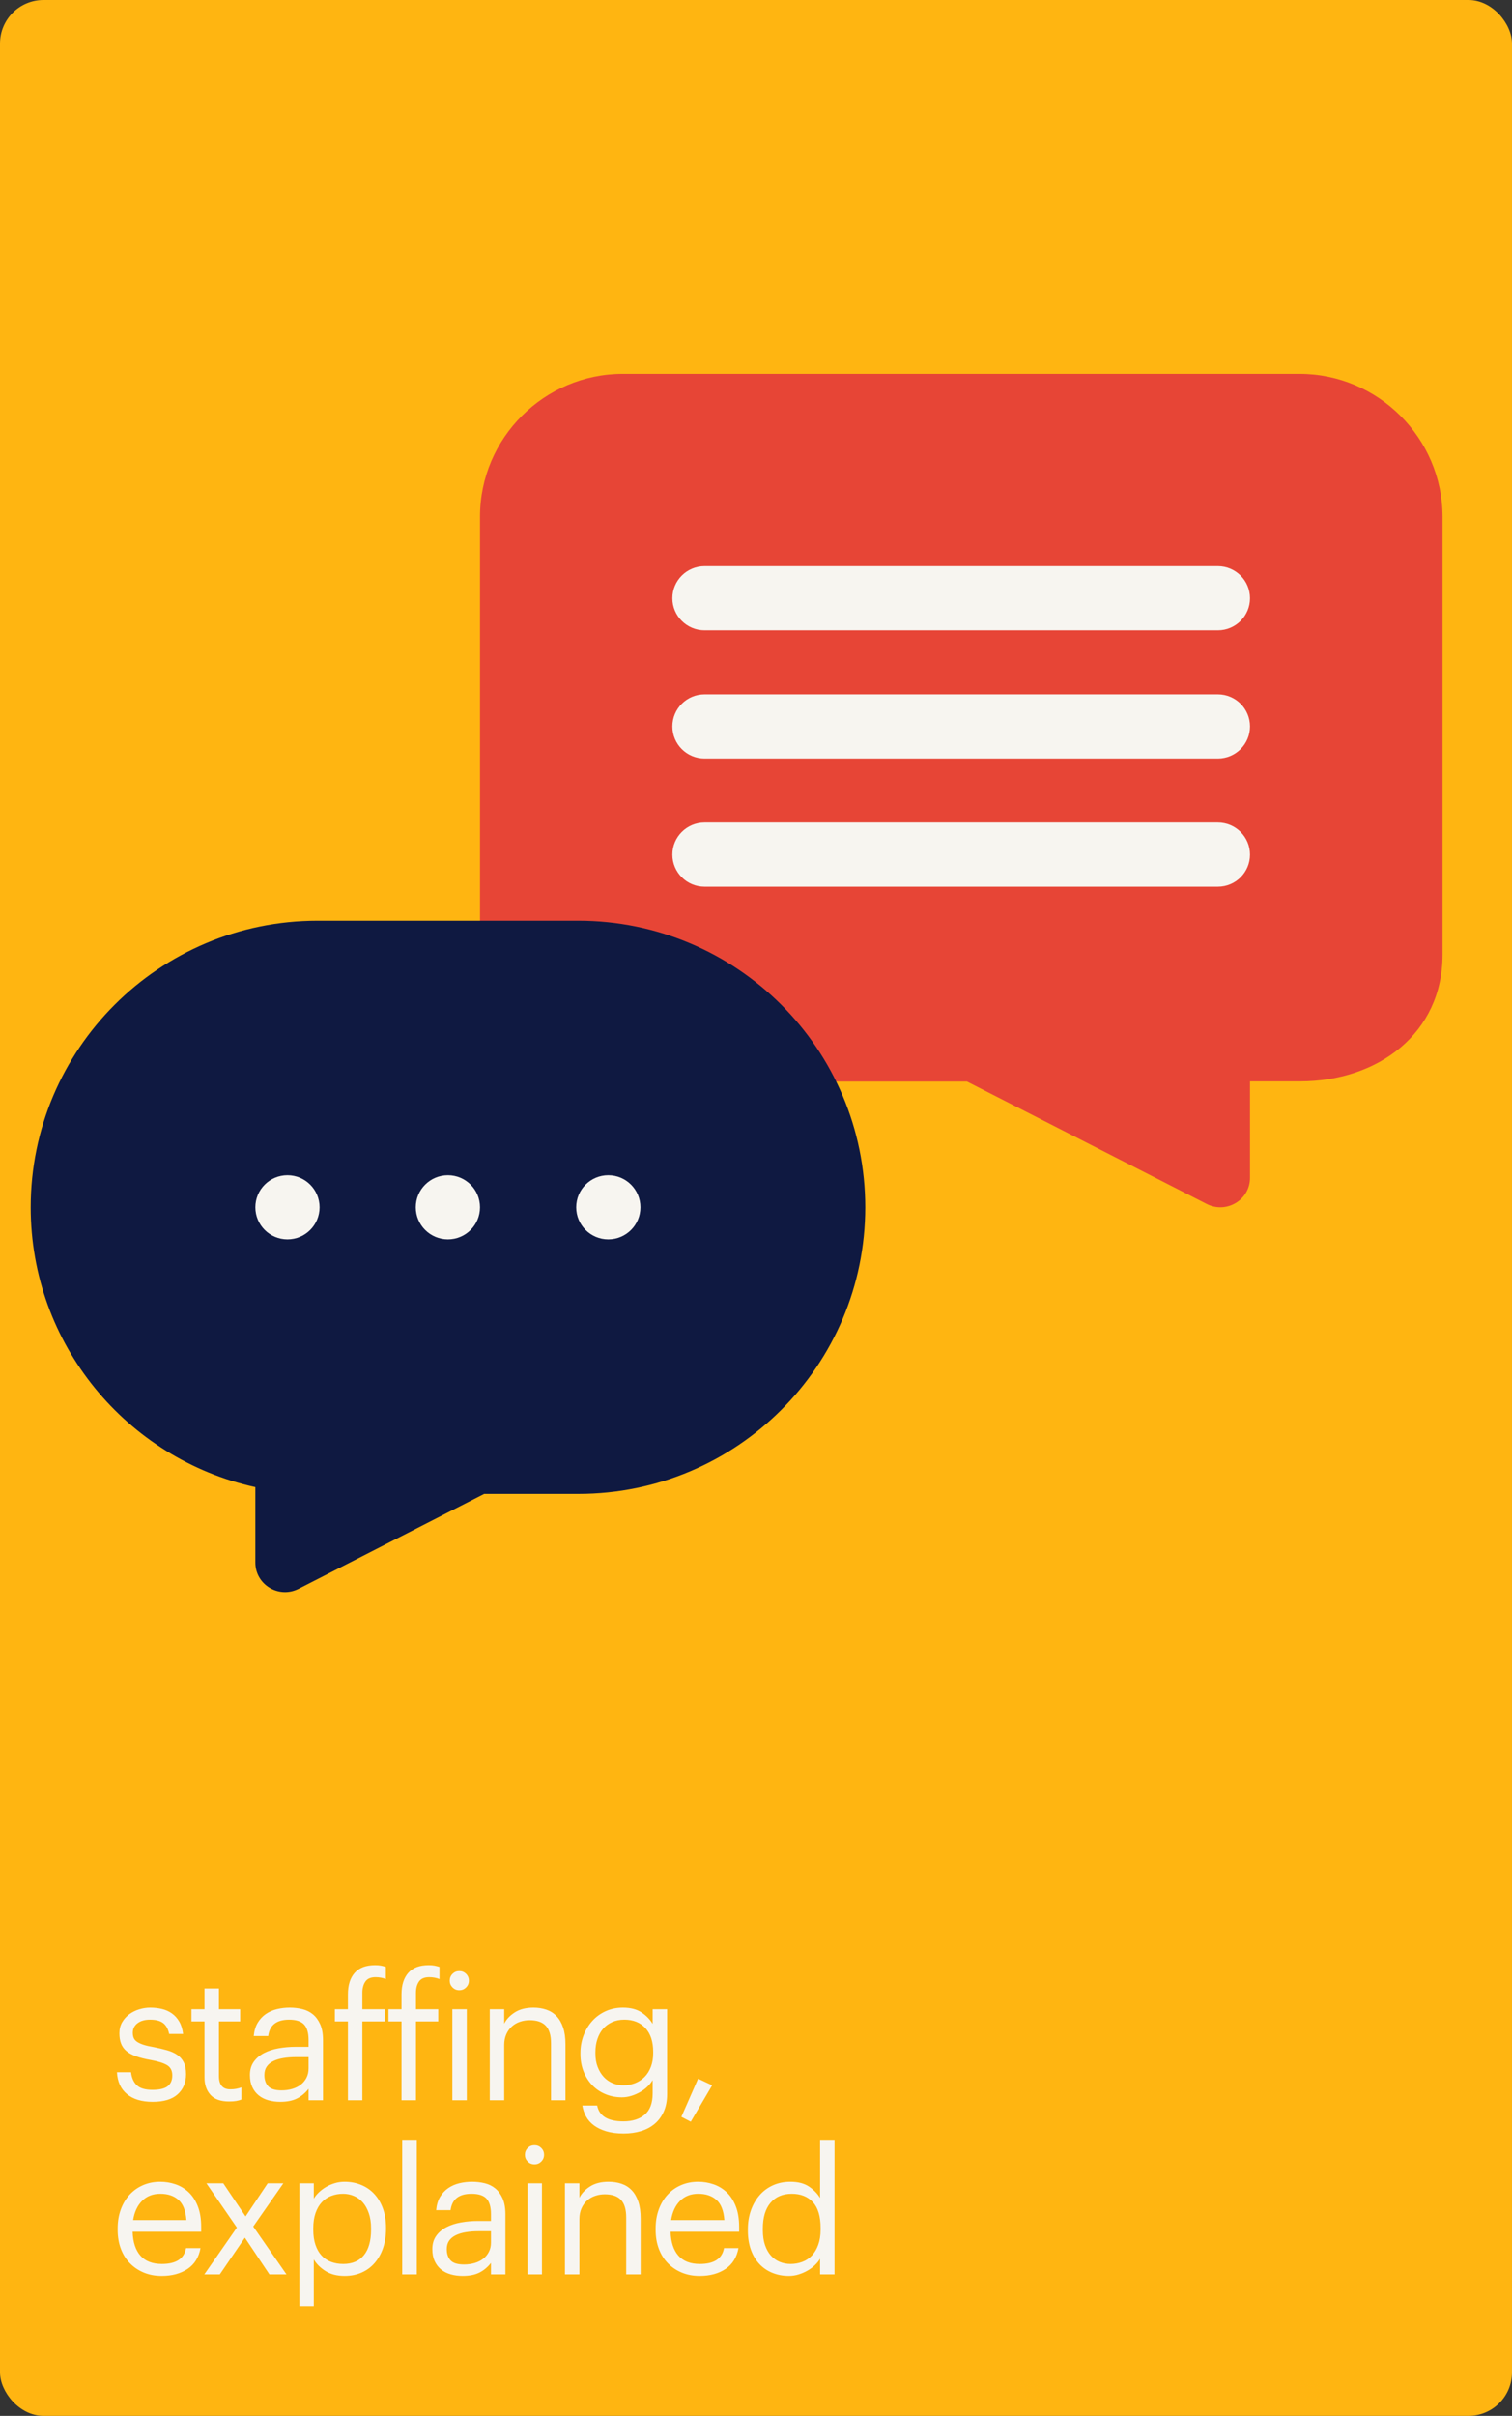 <?xml version="1.0" encoding="UTF-8"?>
<svg width="278px" height="444px" viewBox="0 0 278 444" version="1.1" xmlns="http://www.w3.org/2000/svg" xmlns:xlink="http://www.w3.org/1999/xlink">
    <rect x="0" y="0" width="278" height="444" fill="#333333" stroke="none"/>
    <!-- Generator: Sketch 57.1 (83088) - https://sketch.com -->
    <title>Group 7 Copy 4</title>
    <desc>Created with Sketch.</desc>
    <g id="new" stroke="none" stroke-width="1" fill="none" fill-rule="evenodd">
        <g id="Group-7-Copy-4" transform="translate(-65, 0)">
            <rect id="Rectangle" fill="#FFB511" fill-rule="nonzero" x="65" y="0" width="278" height="444" rx="8"></rect>
            <g id="tech/text-clouds/on-white" transform="translate(0, 45)">
                <g id="TextClouds_illustration_UseBackgroundWhite_RGB">
                    <rect id="Rectangle-path" x="0" y="0" width="407" height="271"></rect>
                    <ellipse id="Oval" fill="#F7F5F0" fill-rule="nonzero" cx="118.525" cy="168.976" rx="10.981" ry="10.968"></ellipse>
                    <path d="M303.957,23.72 L179.495,23.72 C165.066,23.72 153.255,35.517 153.255,49.928 L153.255,130.494 C153.255,144.905 165.066,153.769 179.495,153.769 L242.795,153.769 L286.879,176.278 C290.518,178.127 294.828,175.512 294.828,171.463 L294.828,153.737 L303.989,153.737 C318.418,153.737 330.229,144.873 330.229,130.463 L330.229,49.928 C330.197,35.517 318.386,23.72 303.957,23.72 Z" id="Shape" fill="#E74536" fill-rule="nonzero"></path>
                    <path d="M288.922,70.843 L194.53,70.843 C191.274,70.843 188.625,68.196 188.625,64.944 C188.625,61.692 191.274,59.046 194.53,59.046 L288.922,59.046 C292.178,59.046 294.828,61.692 294.828,64.944 C294.828,68.196 292.178,70.843 288.922,70.843 Z" id="Shape" fill="#F7F5F0" fill-rule="nonzero"></path>
                    <path d="M288.922,94.404 L194.53,94.404 C191.274,94.404 188.625,91.757 188.625,88.505 C188.625,85.253 191.274,82.607 194.53,82.607 L288.922,82.607 C292.178,82.607 294.828,85.253 294.828,88.505 C294.828,91.757 292.178,94.404 288.922,94.404 Z" id="Shape" fill="#F7F5F0" fill-rule="nonzero"></path>
                    <path d="M288.922,117.965 L194.53,117.965 C191.274,117.965 188.625,115.318 188.625,112.066 C188.625,108.814 191.274,106.168 194.53,106.168 L288.922,106.168 C292.178,106.168 294.828,108.814 294.828,112.066 C294.828,115.318 292.178,117.965 288.922,117.965 Z" id="Shape" fill="#F7F5F0" fill-rule="nonzero"></path>
                    <path d="M171.323,124.214 L123.377,124.214 C94.264,124.214 70.642,147.807 70.642,176.883 C70.642,202.07 88.327,223.113 111.949,228.31 L111.949,242.178 C111.949,246.227 116.258,248.842 119.897,246.993 L154.022,229.553 L171.355,229.553 C200.467,229.553 224.089,205.96 224.089,176.883 C224.089,147.807 200.467,124.214 171.323,124.214 Z" id="Shape" fill="#0F1941" fill-rule="nonzero"></path>
                    <ellipse id="Oval" fill="#F7F5F0" fill-rule="nonzero" cx="147.35" cy="176.883" rx="5.905" ry="5.898"></ellipse>
                    <ellipse id="Oval" fill="#F7F5F0" fill-rule="nonzero" cx="176.845" cy="176.883" rx="5.905" ry="5.898"></ellipse>
                    <ellipse id="Oval" fill="#F7F5F0" fill-rule="nonzero" cx="117.854" cy="176.883" rx="5.905" ry="5.898"></ellipse>
                </g>
            </g>
            <path d="M93.064,386.288 C91.059,386.288 89.485,385.813 88.344,384.864 C87.203,383.915 86.589,382.576 86.504,380.848 L89.096,380.848 C89.203,381.851 89.549,382.64 90.136,383.216 C90.723,383.792 91.688,384.08 93.032,384.08 C94.312,384.08 95.24,383.861 95.816,383.424 C96.392,382.987 96.68,382.32 96.68,381.424 C96.68,380.549 96.355,379.92 95.704,379.536 C95.053,379.152 94.077,378.843 92.776,378.608 C91.688,378.416 90.771,378.187 90.024,377.92 C89.277,377.653 88.68,377.328 88.232,376.944 C87.784,376.56 87.459,376.101 87.256,375.568 C87.053,375.035 86.952,374.405 86.952,373.68 C86.952,372.912 87.123,372.235 87.464,371.648 C87.805,371.061 88.248,370.571 88.792,370.176 C89.336,369.781 89.944,369.483 90.616,369.28 C91.288,369.077 91.955,368.976 92.616,368.976 C93.363,368.976 94.077,369.056 94.76,369.216 C95.443,369.376 96.056,369.648 96.6,370.032 C97.144,370.416 97.597,370.917 97.96,371.536 C98.323,372.155 98.557,372.912 98.664,373.808 L96.104,373.808 C95.912,372.891 95.544,372.224 95,371.808 C94.456,371.392 93.651,371.184 92.584,371.184 C91.624,371.184 90.856,371.403 90.28,371.84 C89.704,372.277 89.416,372.859 89.416,373.584 C89.416,373.968 89.475,374.293 89.592,374.56 C89.709,374.827 89.917,375.061 90.216,375.264 C90.515,375.467 90.915,375.648 91.416,375.808 C91.917,375.968 92.552,376.112 93.32,376.24 C94.173,376.411 94.963,376.597 95.688,376.8 C96.413,377.003 97.037,377.28 97.56,377.632 C98.083,377.984 98.488,378.443 98.776,379.008 C99.064,379.573 99.208,380.304 99.208,381.2 C99.208,382.736 98.696,383.968 97.672,384.896 C96.648,385.824 95.112,386.288 93.064,386.288 Z M107.112,386.224 C105.576,386.224 104.44,385.819 103.704,385.008 C102.968,384.197 102.6,383.131 102.6,381.808 L102.6,371.504 L100.2,371.504 L100.2,369.264 L102.6,369.264 L102.6,365.456 L105.256,365.456 L105.256,369.264 L109.16,369.264 L109.16,371.504 L105.256,371.504 L105.256,381.552 C105.256,383.173 105.949,383.984 107.336,383.984 C107.763,383.984 108.136,383.952 108.456,383.888 C108.776,383.824 109.085,383.739 109.384,383.632 L109.384,385.872 C109.107,385.979 108.797,386.064 108.456,386.128 C108.115,386.192 107.667,386.224 107.112,386.224 Z M116.52,386.288 C115.752,386.288 115.027,386.192 114.344,386 C113.661,385.808 113.069,385.509 112.568,385.104 C112.067,384.699 111.672,384.187 111.384,383.568 C111.096,382.949 110.952,382.213 110.952,381.36 C110.952,380.4 111.187,379.589 111.656,378.928 C112.125,378.267 112.749,377.733 113.528,377.328 C114.307,376.923 115.203,376.629 116.216,376.448 C117.229,376.267 118.269,376.176 119.336,376.176 L121.736,376.176 L121.736,374.96 C121.736,373.616 121.459,372.651 120.904,372.064 C120.349,371.477 119.432,371.184 118.152,371.184 C115.848,371.184 114.568,372.187 114.312,374.192 L111.656,374.192 C111.741,373.232 111.981,372.421 112.376,371.76 C112.771,371.099 113.272,370.56 113.88,370.144 C114.488,369.728 115.171,369.429 115.928,369.248 C116.685,369.067 117.469,368.976 118.28,368.976 C119.069,368.976 119.837,369.067 120.584,369.248 C121.331,369.429 121.981,369.749 122.536,370.208 C123.091,370.667 123.539,371.28 123.88,372.048 C124.221,372.816 124.392,373.787 124.392,374.96 L124.392,386 L121.736,386 L121.736,383.888 C121.117,384.677 120.403,385.275 119.592,385.68 C118.781,386.085 117.757,386.288 116.52,386.288 Z M116.776,384.176 C117.48,384.176 118.136,384.085 118.744,383.904 C119.352,383.723 119.875,383.461 120.312,383.12 C120.749,382.779 121.096,382.357 121.352,381.856 C121.608,381.355 121.736,380.784 121.736,380.144 L121.736,378.064 L119.432,378.064 C118.6,378.064 117.827,378.123 117.112,378.24 C116.397,378.357 115.779,378.544 115.256,378.8 C114.733,379.056 114.328,379.392 114.04,379.808 C113.752,380.224 113.608,380.741 113.608,381.36 C113.608,382.235 113.843,382.923 114.312,383.424 C114.781,383.925 115.603,384.176 116.776,384.176 Z M128.968,371.504 L126.568,371.504 L126.568,369.264 L128.968,369.264 L128.968,366.544 C128.968,364.837 129.384,363.515 130.216,362.576 C131.048,361.637 132.296,361.168 133.96,361.168 C134.387,361.168 134.739,361.195 135.016,361.248 C135.293,361.301 135.603,361.381 135.944,361.488 L135.944,363.728 C135.709,363.621 135.427,363.536 135.096,363.472 C134.765,363.408 134.419,363.376 134.056,363.376 C133.181,363.376 132.557,363.643 132.184,364.176 C131.811,364.709 131.624,365.403 131.624,366.256 L131.624,369.264 L135.72,369.264 L135.72,371.504 L131.624,371.504 L131.624,386 L128.968,386 L128.968,371.504 Z M138.824,371.504 L136.424,371.504 L136.424,369.264 L138.824,369.264 L138.824,366.544 C138.824,364.837 139.24,363.515 140.072,362.576 C140.904,361.637 142.152,361.168 143.816,361.168 C144.243,361.168 144.595,361.195 144.872,361.248 C145.149,361.301 145.459,361.381 145.8,361.488 L145.8,363.728 C145.565,363.621 145.283,363.536 144.952,363.472 C144.621,363.408 144.275,363.376 143.912,363.376 C143.037,363.376 142.413,363.643 142.04,364.176 C141.667,364.709 141.48,365.403 141.48,366.256 L141.48,369.264 L145.576,369.264 L145.576,371.504 L141.48,371.504 L141.48,386 L138.824,386 L138.824,371.504 Z M148.168,369.264 L150.824,369.264 L150.824,386 L148.168,386 L148.168,369.264 Z M149.448,365.776 C148.957,365.776 148.541,365.605 148.2,365.264 C147.859,364.923 147.688,364.507 147.688,364.016 C147.688,363.525 147.859,363.109 148.2,362.768 C148.541,362.427 148.957,362.256 149.448,362.256 C149.939,362.256 150.355,362.427 150.696,362.768 C151.037,363.109 151.208,363.525 151.208,364.016 C151.208,364.507 151.037,364.923 150.696,365.264 C150.355,365.605 149.939,365.776 149.448,365.776 Z M155.048,369.264 L157.704,369.264 L157.704,371.92 C158.088,371.131 158.733,370.443 159.64,369.856 C160.547,369.269 161.693,368.976 163.08,368.976 C163.933,368.976 164.723,369.099 165.448,369.344 C166.173,369.589 166.797,369.984 167.32,370.528 C167.843,371.072 168.248,371.771 168.536,372.624 C168.824,373.477 168.968,374.512 168.968,375.728 L168.968,386 L166.312,386 L166.312,375.536 C166.312,374.064 165.992,372.987 165.352,372.304 C164.712,371.621 163.72,371.28 162.376,371.28 C161.757,371.28 161.165,371.376 160.6,371.568 C160.035,371.76 159.539,372.048 159.112,372.432 C158.685,372.816 158.344,373.296 158.088,373.872 C157.832,374.448 157.704,375.109 157.704,375.856 L157.704,386 L155.048,386 L155.048,369.264 Z M179.656,392.112 C178.419,392.112 177.347,391.973 176.44,391.696 C175.533,391.419 174.776,391.051 174.168,390.592 C173.56,390.133 173.085,389.589 172.744,388.96 C172.403,388.331 172.179,387.664 172.072,386.96 L174.792,386.96 C175.176,388.901 176.787,389.872 179.624,389.872 C181.267,389.872 182.573,389.461 183.544,388.64 C184.515,387.819 185,386.512 185,384.72 L185,382.288 C184.765,382.693 184.451,383.088 184.056,383.472 C183.661,383.856 183.213,384.192 182.712,384.48 C182.211,384.768 181.672,385.003 181.096,385.184 C180.52,385.365 179.933,385.456 179.336,385.456 C178.248,385.456 177.235,385.259 176.296,384.864 C175.357,384.469 174.552,383.92 173.88,383.216 C173.208,382.512 172.68,381.675 172.296,380.704 C171.912,379.733 171.72,378.672 171.72,377.52 L171.72,377.296 C171.72,376.165 171.912,375.093 172.296,374.08 C172.68,373.067 173.213,372.181 173.896,371.424 C174.579,370.667 175.4,370.069 176.36,369.632 C177.32,369.195 178.376,368.976 179.528,368.976 C180.936,368.976 182.077,369.269 182.952,369.856 C183.827,370.443 184.509,371.141 185,371.952 L185,369.264 L187.656,369.264 L187.656,384.88 C187.656,386.096 187.453,387.157 187.048,388.064 C186.643,388.971 186.088,389.723 185.384,390.32 C184.68,390.917 183.843,391.365 182.872,391.664 C181.901,391.963 180.829,392.112 179.656,392.112 Z M179.624,383.248 C180.392,383.248 181.112,383.115 181.784,382.848 C182.456,382.581 183.037,382.197 183.528,381.696 C184.019,381.195 184.403,380.576 184.68,379.84 C184.957,379.104 185.096,378.267 185.096,377.328 L185.096,377.104 C185.096,375.227 184.621,373.771 183.672,372.736 C182.723,371.701 181.427,371.184 179.784,371.184 C178.952,371.184 178.205,371.333 177.544,371.632 C176.883,371.931 176.328,372.341 175.88,372.864 C175.432,373.387 175.085,374.016 174.84,374.752 C174.595,375.488 174.472,376.293 174.472,377.168 L174.472,377.424 C174.472,378.341 174.611,379.157 174.888,379.872 C175.165,380.587 175.533,381.195 175.992,381.696 C176.451,382.197 176.995,382.581 177.624,382.848 C178.253,383.115 178.92,383.248 179.624,383.248 Z M190.28,389.04 L193.352,382.032 L195.944,383.248 L192.008,389.936 L190.28,389.04 Z M94.728,418.288 C93.533,418.288 92.445,418.085 91.464,417.68 C90.483,417.275 89.629,416.704 88.904,415.968 C88.179,415.232 87.619,414.341 87.224,413.296 C86.829,412.251 86.632,411.088 86.632,409.808 L86.632,409.552 C86.632,408.293 86.824,407.136 87.208,406.08 C87.592,405.024 88.131,404.117 88.824,403.36 C89.517,402.603 90.344,402.016 91.304,401.6 C92.264,401.184 93.32,400.976 94.472,400.976 C95.432,400.976 96.365,401.131 97.272,401.44 C98.179,401.749 98.984,402.235 99.688,402.896 C100.392,403.557 100.952,404.416 101.368,405.472 C101.784,406.528 101.992,407.803 101.992,409.296 L101.992,410.16 L89.384,410.16 C89.448,412.08 89.928,413.547 90.824,414.56 C91.72,415.573 93.032,416.08 94.76,416.08 C97.384,416.08 98.867,415.109 99.208,413.168 L101.864,413.168 C101.565,414.853 100.776,416.128 99.496,416.992 C98.216,417.856 96.627,418.288 94.728,418.288 Z M99.272,408.016 C99.144,406.288 98.659,405.051 97.816,404.304 C96.973,403.557 95.859,403.184 94.472,403.184 C93.107,403.184 91.992,403.616 91.128,404.48 C90.264,405.344 89.715,406.523 89.48,408.016 L99.272,408.016 Z M108.552,409.392 L102.952,401.264 L106.056,401.264 L110.152,407.344 L114.216,401.264 L117.096,401.264 L111.56,409.2 L117.672,418 L114.536,418 L110.024,411.248 L105.416,418 L102.568,418 L108.552,409.392 Z M120.04,401.264 L122.696,401.264 L122.696,404.08 C122.931,403.675 123.245,403.285 123.64,402.912 C124.035,402.539 124.477,402.208 124.968,401.92 C125.459,401.632 125.992,401.403 126.568,401.232 C127.144,401.061 127.741,400.976 128.36,400.976 C129.448,400.976 130.461,401.168 131.4,401.552 C132.339,401.936 133.144,402.491 133.816,403.216 C134.488,403.941 135.016,404.827 135.4,405.872 C135.784,406.917 135.976,408.091 135.976,409.392 L135.976,409.648 C135.976,410.928 135.795,412.096 135.432,413.152 C135.069,414.208 134.557,415.12 133.896,415.888 C133.235,416.656 132.435,417.248 131.496,417.664 C130.557,418.08 129.512,418.288 128.36,418.288 C126.973,418.288 125.805,417.989 124.856,417.392 C123.907,416.795 123.187,416.08 122.696,415.248 L122.696,423.824 L120.04,423.824 L120.04,401.264 Z M128.104,416.08 C129.768,416.08 131.037,415.541 131.912,414.464 C132.787,413.387 133.224,411.824 133.224,409.776 L133.224,409.52 C133.224,408.475 133.085,407.552 132.808,406.752 C132.531,405.952 132.163,405.291 131.704,404.768 C131.245,404.245 130.701,403.851 130.072,403.584 C129.443,403.317 128.776,403.184 128.072,403.184 C127.304,403.184 126.584,403.312 125.912,403.568 C125.24,403.824 124.659,404.213 124.168,404.736 C123.677,405.259 123.293,405.92 123.016,406.72 C122.739,407.52 122.6,408.453 122.6,409.52 L122.6,409.776 C122.6,410.843 122.733,411.771 123,412.56 C123.267,413.349 123.64,414.005 124.12,414.528 C124.6,415.051 125.181,415.44 125.864,415.696 C126.547,415.952 127.293,416.08 128.104,416.08 Z M138.952,393.264 L141.64,393.264 L141.64,418 L138.952,418 L138.952,393.264 Z M150.056,418.288 C149.288,418.288 148.563,418.192 147.88,418 C147.197,417.808 146.605,417.509 146.104,417.104 C145.603,416.699 145.208,416.187 144.92,415.568 C144.632,414.949 144.488,414.213 144.488,413.36 C144.488,412.4 144.723,411.589 145.192,410.928 C145.661,410.267 146.285,409.733 147.064,409.328 C147.843,408.923 148.739,408.629 149.752,408.448 C150.765,408.267 151.805,408.176 152.872,408.176 L155.272,408.176 L155.272,406.96 C155.272,405.616 154.995,404.651 154.44,404.064 C153.885,403.477 152.968,403.184 151.688,403.184 C149.384,403.184 148.104,404.187 147.848,406.192 L145.192,406.192 C145.277,405.232 145.517,404.421 145.912,403.76 C146.307,403.099 146.808,402.56 147.416,402.144 C148.024,401.728 148.707,401.429 149.464,401.248 C150.221,401.067 151.005,400.976 151.816,400.976 C152.605,400.976 153.373,401.067 154.12,401.248 C154.867,401.429 155.517,401.749 156.072,402.208 C156.627,402.667 157.075,403.28 157.416,404.048 C157.757,404.816 157.928,405.787 157.928,406.96 L157.928,418 L155.272,418 L155.272,415.888 C154.653,416.677 153.939,417.275 153.128,417.68 C152.317,418.085 151.293,418.288 150.056,418.288 Z M150.312,416.176 C151.016,416.176 151.672,416.085 152.28,415.904 C152.888,415.723 153.411,415.461 153.848,415.12 C154.285,414.779 154.632,414.357 154.888,413.856 C155.144,413.355 155.272,412.784 155.272,412.144 L155.272,410.064 L152.968,410.064 C152.136,410.064 151.363,410.123 150.648,410.24 C149.933,410.357 149.315,410.544 148.792,410.8 C148.269,411.056 147.864,411.392 147.576,411.808 C147.288,412.224 147.144,412.741 147.144,413.36 C147.144,414.235 147.379,414.923 147.848,415.424 C148.317,415.925 149.139,416.176 150.312,416.176 Z M161.992,401.264 L164.648,401.264 L164.648,418 L161.992,418 L161.992,401.264 Z M163.272,397.776 C162.781,397.776 162.365,397.605 162.024,397.264 C161.683,396.923 161.512,396.507 161.512,396.016 C161.512,395.525 161.683,395.109 162.024,394.768 C162.365,394.427 162.781,394.256 163.272,394.256 C163.763,394.256 164.179,394.427 164.52,394.768 C164.861,395.109 165.032,395.525 165.032,396.016 C165.032,396.507 164.861,396.923 164.52,397.264 C164.179,397.605 163.763,397.776 163.272,397.776 Z M168.872,401.264 L171.528,401.264 L171.528,403.92 C171.912,403.131 172.557,402.443 173.464,401.856 C174.371,401.269 175.517,400.976 176.904,400.976 C177.757,400.976 178.547,401.099 179.272,401.344 C179.997,401.589 180.621,401.984 181.144,402.528 C181.667,403.072 182.072,403.771 182.36,404.624 C182.648,405.477 182.792,406.512 182.792,407.728 L182.792,418 L180.136,418 L180.136,407.536 C180.136,406.064 179.816,404.987 179.176,404.304 C178.536,403.621 177.544,403.28 176.2,403.28 C175.581,403.28 174.989,403.376 174.424,403.568 C173.859,403.76 173.363,404.048 172.936,404.432 C172.509,404.816 172.168,405.296 171.912,405.872 C171.656,406.448 171.528,407.109 171.528,407.856 L171.528,418 L168.872,418 L168.872,401.264 Z M193.64,418.288 C192.445,418.288 191.357,418.085 190.376,417.68 C189.395,417.275 188.541,416.704 187.816,415.968 C187.091,415.232 186.531,414.341 186.136,413.296 C185.741,412.251 185.544,411.088 185.544,409.808 L185.544,409.552 C185.544,408.293 185.736,407.136 186.12,406.08 C186.504,405.024 187.043,404.117 187.736,403.36 C188.429,402.603 189.256,402.016 190.216,401.6 C191.176,401.184 192.232,400.976 193.384,400.976 C194.344,400.976 195.277,401.131 196.184,401.44 C197.091,401.749 197.896,402.235 198.6,402.896 C199.304,403.557 199.864,404.416 200.28,405.472 C200.696,406.528 200.904,407.803 200.904,409.296 L200.904,410.16 L188.296,410.16 C188.36,412.08 188.84,413.547 189.736,414.56 C190.632,415.573 191.944,416.08 193.672,416.08 C196.296,416.08 197.779,415.109 198.12,413.168 L200.776,413.168 C200.477,414.853 199.688,416.128 198.408,416.992 C197.128,417.856 195.539,418.288 193.64,418.288 Z M198.184,408.016 C198.056,406.288 197.571,405.051 196.728,404.304 C195.885,403.557 194.771,403.184 193.384,403.184 C192.019,403.184 190.904,403.616 190.04,404.48 C189.176,405.344 188.627,406.523 188.392,408.016 L198.184,408.016 Z M210.056,418.288 C208.968,418.288 207.96,418.101 207.032,417.728 C206.104,417.355 205.304,416.811 204.632,416.096 C203.96,415.381 203.437,414.507 203.064,413.472 C202.691,412.437 202.504,411.269 202.504,409.968 L202.504,409.712 C202.504,408.432 202.696,407.259 203.08,406.192 C203.464,405.125 203.997,404.203 204.68,403.424 C205.363,402.645 206.184,402.043 207.144,401.616 C208.104,401.189 209.16,400.976 210.312,400.976 C211.72,400.976 212.861,401.269 213.736,401.856 C214.611,402.443 215.293,403.141 215.784,403.952 L215.784,393.264 L218.44,393.264 L218.44,418 L215.784,418 L215.784,415.12 C215.549,415.525 215.229,415.92 214.824,416.304 C214.419,416.688 213.965,417.024 213.464,417.312 C212.963,417.6 212.419,417.835 211.832,418.016 C211.245,418.197 210.653,418.288 210.056,418.288 Z M210.344,416.08 C211.112,416.08 211.837,415.952 212.52,415.696 C213.203,415.44 213.789,415.051 214.28,414.528 C214.771,414.005 215.16,413.344 215.448,412.544 C215.736,411.744 215.88,410.811 215.88,409.744 L215.88,409.488 C215.88,407.333 215.405,405.744 214.456,404.72 C213.507,403.696 212.211,403.184 210.568,403.184 C208.904,403.184 207.603,403.739 206.664,404.848 C205.725,405.957 205.256,407.536 205.256,409.584 L205.256,409.84 C205.256,410.907 205.389,411.829 205.656,412.608 C205.923,413.387 206.285,414.032 206.744,414.544 C207.203,415.056 207.741,415.44 208.36,415.696 C208.979,415.952 209.64,416.08 210.344,416.08 Z" id="staffing,explained" fill="#F7F5F0" fill-rule="nonzero"></path>
        </g>
    </g>
</svg>